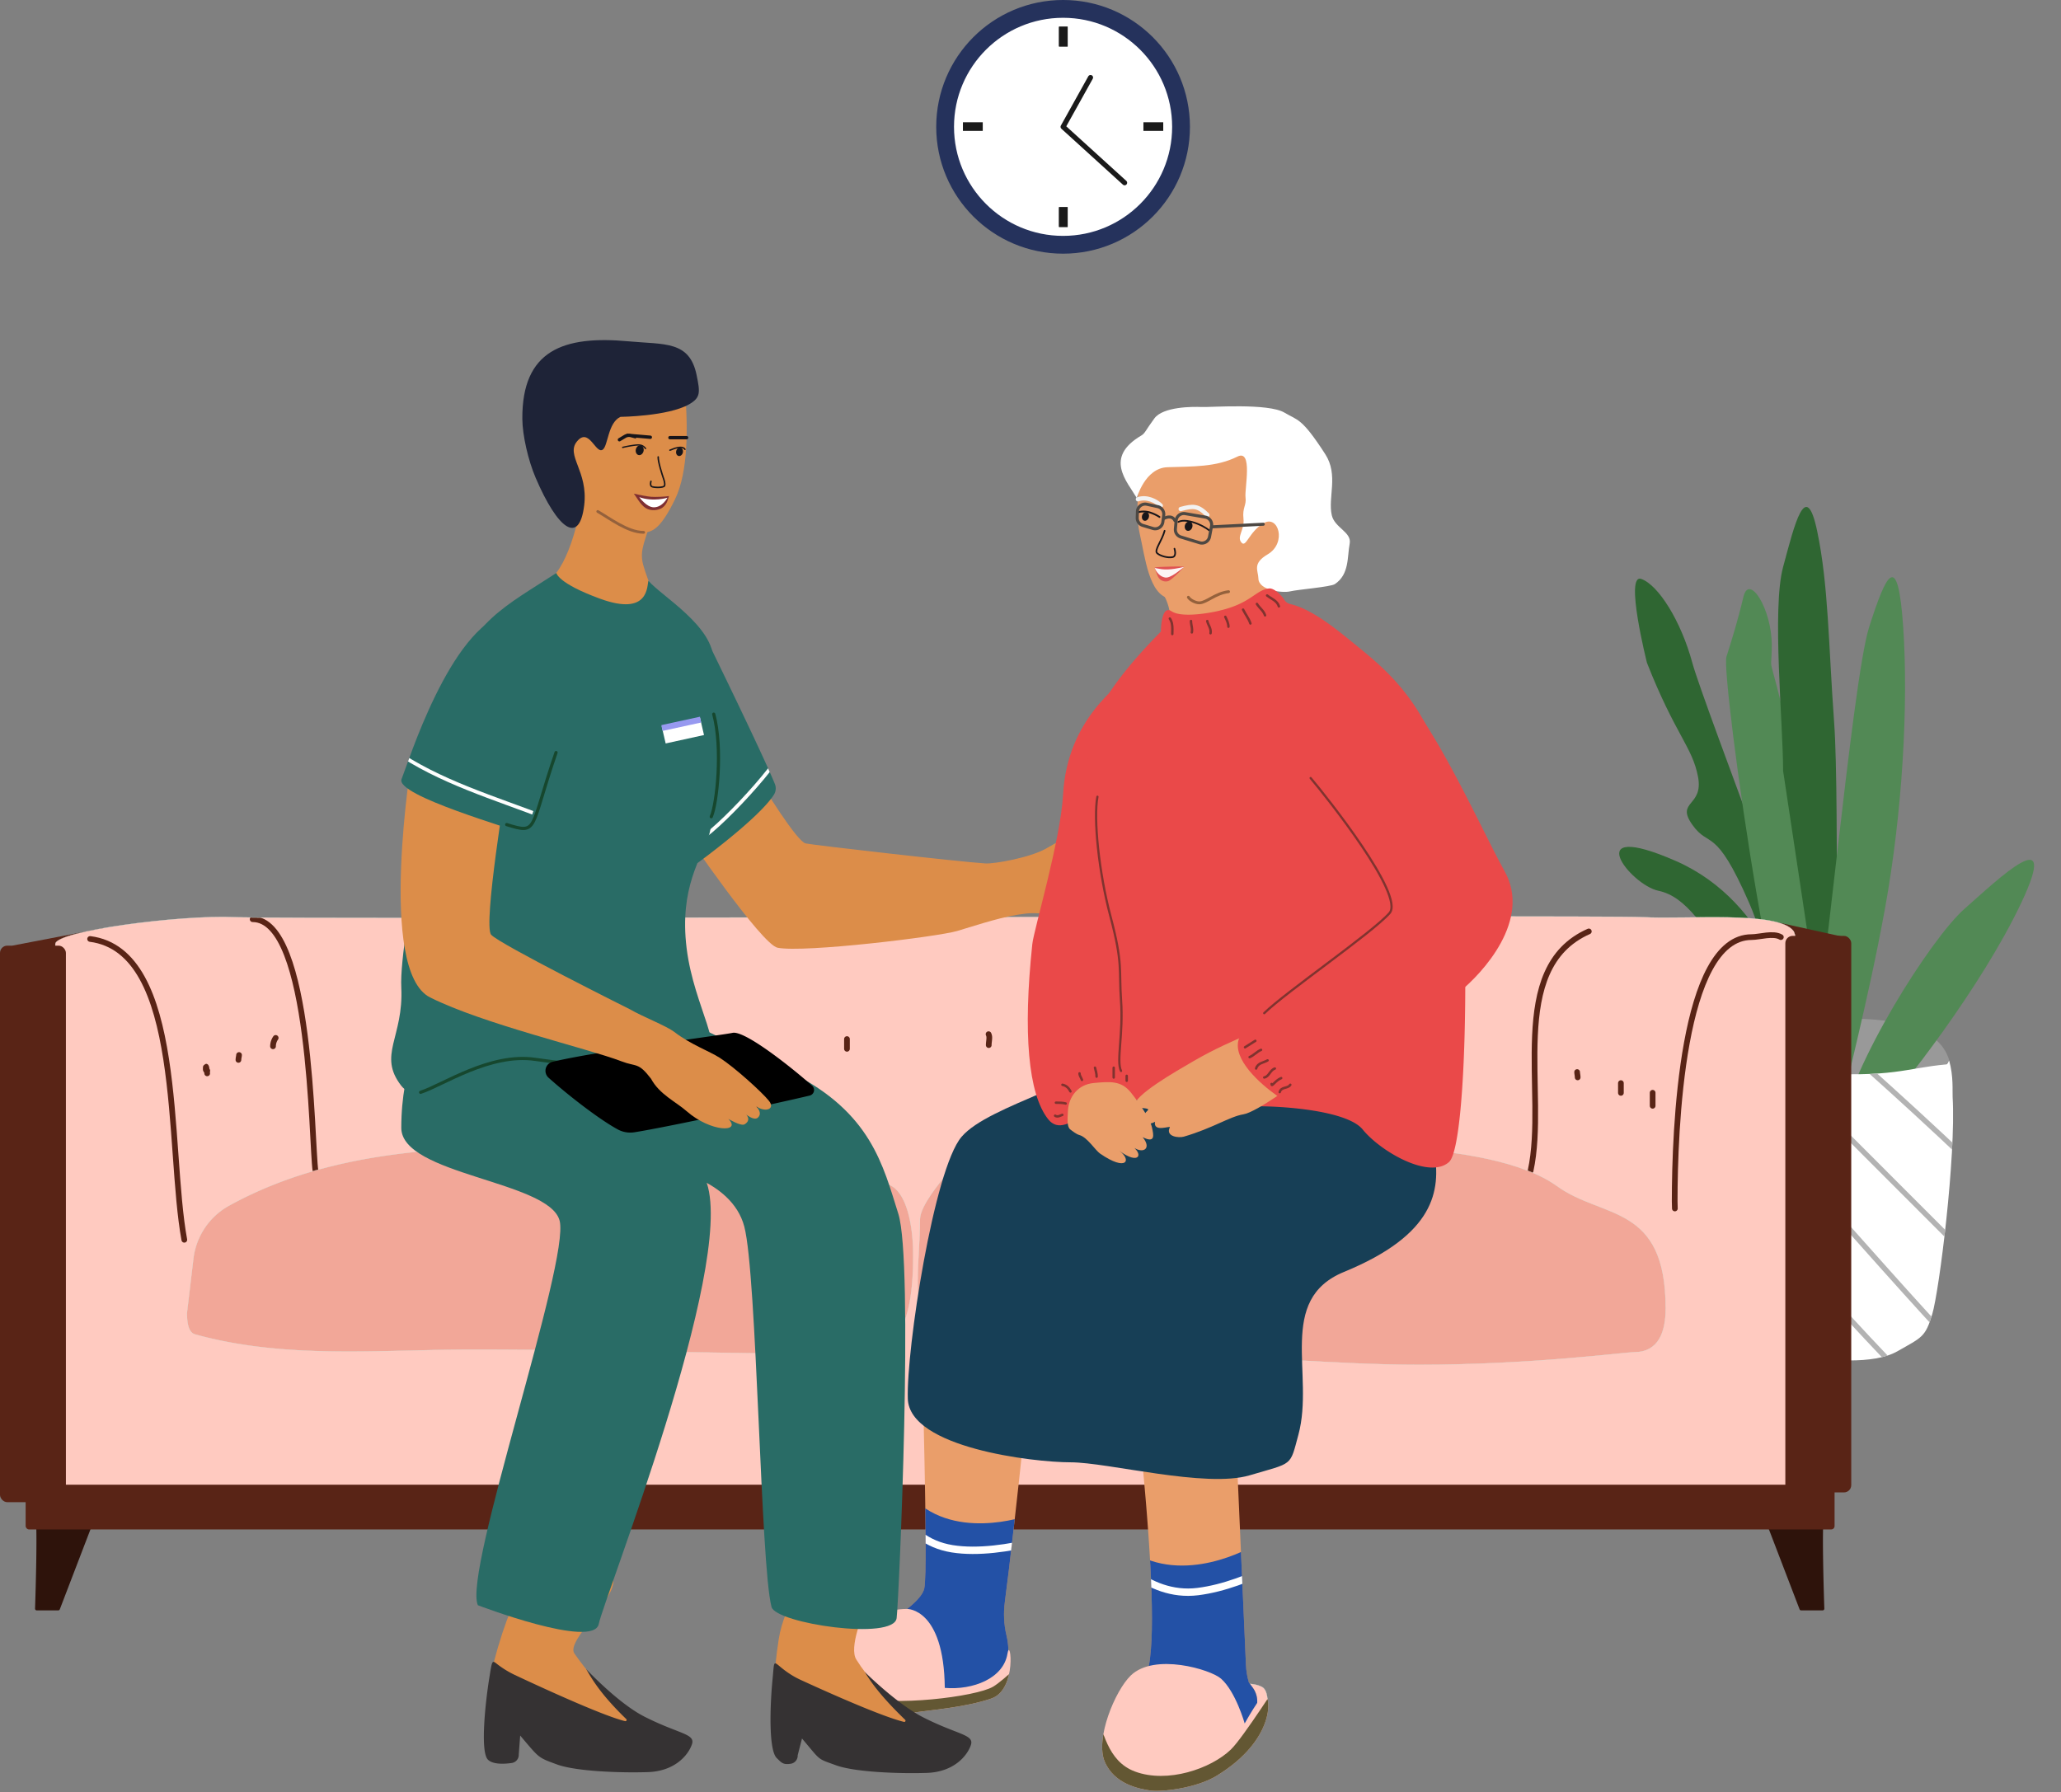 <?xml version="1.0" encoding="UTF-8"?>
<!DOCTYPE svg PUBLIC '-//W3C//DTD SVG 1.0//EN'
          'http://www.w3.org/TR/2001/REC-SVG-20010904/DTD/svg10.dtd'>
<svg data-name="Слой 1" height="3211.8" preserveAspectRatio="xMidYMid meet" version="1.0" viewBox="233.0 353.1 3693.2 3211.8" width="3693.2" xmlns="http://www.w3.org/2000/svg" xmlns:xlink="http://www.w3.org/1999/xlink" zoomAndPan="magnify"
><rect x="233.0" y="353.1" width="3693.2" height="3211.8" fill="#808080" stroke="none"/><defs
  ><clipPath id="a"
    ><path d="M3732,2319.07c6.22,107.77-24.1,347.88-36.54,389.33s-18.66,41.45-62.2,66.32-124.42,16.58-192.85,8.29-74.65-49.74-93.31-82.9-13.6-358.42-13.6-416.45c0-8.71-2.58-29.39-.34-36.35,48.63,13.4,69.08,23.58,143.64,28.33,149.32,9.5,169.68-8.15,243.55-14.9,2.9-.27,3.67-4.56,5.41-6.88C3733.82,2281.71,3731.42,2309.21,3732,2319.07Z" data-name="&lt;Обтравочный контур&gt;" fill="#fff"
    /></clipPath
    ><clipPath id="b"
    ><path d="M332.16,3019c-16-151.65,0-950.73,0-974.06s224.55-52.49,320.79-48.12,2445.36-4.37,2524.1,0,242.06-11.66,269.76,24.79S3474.52,3054,3474.52,3054L325,3064.07Z" data-name="&lt;Обтравочный контур&gt;" fill="#ffcac0" stroke="#d3ebe5" stroke-miterlimit="10" stroke-width=".4"
    /></clipPath
    ><clipPath id="c"
    ><path d="M1884.64,2702.68c-1.22,67,12.51,459.73,4.61,497.21s-131.15,97.87-131.15,97.87l118.34,95,128.32-13.13s47.93-28.05,31.82-95.45a164.13,164.13,0,0,1-2.95-60.07c16.88-125.08,57.6-521.07,57.6-521.07Z" data-name="&lt;Обтравочный контур&gt;" fill="#ea9e6a"
    /></clipPath
    ><clipPath id="d"
    ><path d="M1682.89,3387.49c-1.65,5.64,40.7-416.62,178.15-358.07,74.92,89.24,211.62,40.44,211.62,40.44s-24.44,292.89-34.36,296.61C1945,3401.46,1682.89,3387.49,1682.89,3387.49Z" data-name="&lt;Обтравочный контур&gt;" fill="#2351a6"
    /></clipPath
    ><clipPath id="e"
    ><path d="M1858.47,3236.61c-66.6.08-173.32,56.56-171.59,113.82,2.13,70.26,137.56,78.77,177,72.82,36.58-5.52,99.3-10.07,145.84-26.18s33.82-112.6,28.57-80.18c-7.21,44.51-62.22,65.49-112.28,61.24C1924.56,3235.23,1858.47,3236.61,1858.47,3236.61Z" data-name="&lt;Обтравочный контур&gt;" fill="#ffcac0"
    /></clipPath
    ><clipPath id="f"
    ><path d="M1619.79,1777.41c-27.48,43-137,122.48-137,122.48l18.09-397.65s96.83,197.69,120.59,255.72A21.18,21.18,0,0,1,1619.79,1777.41Z" data-name="&lt;Обтравочный контур&gt;" fill="#296c66"
    /></clipPath
    ><clipPath id="g"
    ><path d="M1178,1838c12.09-29.53,74.27-233.71,59.78-291.82-11.72-47-53.26-106.49-95.81-94.77-103.15,28.4-177.3,268.49-189.39,298s204.3,90.08,215.15,97.1S1178,1838,1178,1838Z" data-name="&lt;Обтравочный контур&gt;" fill="#296c66"
    /></clipPath
    ><clipPath id="h"
    ><path d="M1432,1242.12c-5.36,1-24.49,2.06-32.32,1.33-7.41-.7-18.51-2.83-31-5.55,4.23,4.6,11.5,19.59,21.26,25.67,9.94,6.2,22.58,4,28.93.09C1430,1256.82,1430.55,1243.3,1432,1242.12Z" data-name="&lt;Обтравочный контур&gt;" fill="#7e2f32"
    /></clipPath
    ><clipPath id="i"
    ><path d="M2257.86,2773.44s70,547.43,23.32,591.18c-18.18,17.05,23.9,97.31,32.08,103.53,79.51,60.43,139-3.23,165.53-42.49a41.72,41.72,0,0,0-1.07-48.16l-6.89-9.32a131.5,131.5,0,0,1-5.16-31.08l-24.19-549Z" data-name="&lt;Обтравочный контур&gt;" fill="#ea9e6a"
    /></clipPath
    ><clipPath id="j"
    ><path d="M2187.35,3525.54c0,5.87-77.85-411.31,70.51-393.68C2354.81,3196.49,2476,3125,2476,3125s23.53,296.15,18.08,305.24C2481,3452.11,2187.35,3525.54,2187.35,3525.54Z" data-name="&lt;Обтравочный контур&gt;" fill="#2351a6"
    /></clipPath
    ><clipPath id="k"
    ><path d="M2302.22,1370.93s-1.49-1.31,10.85-1.79c16.36-.64,36.57-1.24,42.08-.09-6.55,7.08-23.4,23.93-28.8,25.51a15.51,15.51,0,0,1-18-7.49C2306.23,1383.29,2302.22,1370.93,2302.22,1370.93Z" data-name="&lt;Обтравочный контур&gt;" fill="#e05353"
    /></clipPath
    ><clipPath id="l"
    ><path d="M2259.31,3355.87c-28.22,27.25-64.16,113.74-46.66,154.57S2275,3559.08,2294,3562s82-3.44,119.88-26.77c103.34-63.6,97.08-139.84,86-144.36-6.75-2.77-36.45,51-36.45,51s-16-56.87-42.29-80.2C2402.42,3345,2301.6,3315,2259.31,3355.87Z" data-name="&lt;Обтравочный контур&gt;" fill="#ffcac0"
    /></clipPath
    ><clipPath id="m"
    ><circle cx="2137.98" cy="580.41" data-name="&lt;Эллипс&gt;" fill="#fff" r="211.38" stroke="#25325c" stroke-miterlimit="10" stroke-width="31.89"
    /></clipPath
  ></defs
  ><g
  ><path d="M3726.1,2253.86c-1.77,2.32-3.59,4.64-5.48,6.88-56.71,66.32-100.82,49.74-245.74,49.74-75.68,0-113.55-27.11-141.4-64.83,13.11-39.71,60.68-53.55,109.89-59.52C3655.21,2160.35,3712.61,2207.93,3726.1,2253.86Z" fill="#999"
  /></g
  ><g
  ><path d="M3407.9,2314.83c10.17-64.48,0-128.95-61-214.92s-91.47-139.69-142.29-150.44-142.29-129,30.49-53.73,213.44,268.65,233.76,333.12-10.16,150.44-10.16,150.44Z" fill="#2f6632"
  /></g
  ><g
  ><path d="M3184.31,1541.13c50.81,128.95,81.3,150.44,91.47,204.17s-40.66,43-10.17,86,40.66,0,101.64,139.69,71.14,376.1,111.8,397.6,61,0,50.82-75.22-243.93-677-264.26-752.21-61-139.7-91.47-150.44S3184.31,1541.13,3184.31,1541.13Z" fill="#2f6632"
  /></g
  ><g
  ><path d="M3489.21,2325.57c-61.56,43.4-172.78-763-162.61-795.19s20.32-64.47,30.49-107.46,50.81,21.5,50.81,86-10.16-10.74,30.49,161.19S3519.7,2304.08,3489.21,2325.57Z" fill="#528955"
  /></g
  ><g
  ><path d="M3428.23,1734.55c0-86-20.33-290.13,0-365.35s40.65-161.19,61-64.48,20.33,204.17,30.49,343.87,0,677,5.08,720S3428.23,1734.55,3428.23,1734.55Z" fill="#2f6632"
  /></g
  ><g
  ><path d="M3472.1,2282.15c25.84-96.58,79.43-708.83,110.35-805.39s51.45-139.43,61,.31-1.5,333.12-32.77,504.9-72.6,322-77.85,359.59S3472.1,2282.15,3472.1,2282.15Z" fill="#528955"
  /></g
  ><g
  ><path d="M3529.87,2379.3c20.32-118.2,162.61-343.86,223.59-397.59s172.78-161.19,101.64-10.75-213.44,333.12-264.25,386.85S3529.87,2379.3,3529.87,2379.3Z" fill="#528955"
  /></g
  ><g
  ><path d="M3732,2319.07c6.22,107.77-24.1,347.88-36.54,389.33s-18.66,41.45-62.2,66.32-124.42,16.58-192.85,8.29-74.65-49.74-93.31-82.9-13.6-358.42-13.6-416.45c0-8.71-2.58-29.39-.34-36.35,48.63,13.4,69.08,23.58,143.64,28.33,149.32,9.5,169.68-8.15,243.55-14.9,2.9-.27,3.67-4.56,5.41-6.88C3733.82,2281.71,3731.42,2309.21,3732,2319.07Z" data-name="&lt;Обтравочный контур&gt;" fill="#fff"
  /></g
  ><g clip-path="url(#a)" fill="none" stroke="#b3b3b3" stroke-miterlimit="10" stroke-width="9.5"
  ><path d="M3233.81,2498.25c32.13,5.36,227.77,258.28,229,259.63,40.49,46.36,85.37,87,134.24,123.65"
    /><path d="M3263.67,2403.23c3.39,2,487.63,549.56,407.22,428.94"
    /><path d="M3308.47,2300.07c38.11,20,407.26,455.63,462.63,498.13"
    /><path d="M3387.2,2232.2c442.55,442.56,442.06,444.63,414,407.22"
    /><path d="M3522.94,2220c1.41,0,2.86-.05,4.26-.05,14.53,0,31.78,30.59,51.49,47.48,10.15,8.71,251.47,224.44,282.49,274.08"
  /></g
  ><g
  ><path d="M295.7,3064.24c5.35,10.7.88,149.05.11,171.81a3.07,3.07,0,0,0,3.06,3.17h38.47a3.07,3.07,0,0,0,2.86-2l66.32-173Z" fill="#2e130b"
  /></g
  ><g
  ><path d="M3502.22,3064.24c-5.35,10.7-.88,149.05-.11,171.81a3.06,3.06,0,0,1-3.06,3.17h-38.47a3.08,3.08,0,0,1-2.86-2l-66.32-173Z" fill="#2e130b"
  /></g
  ><g
  ><path d="M3541.59 2033.31L3405.52 2003.29 3470.14 2078.51 3541.59 2033.31z" fill="#592416"
  /></g
  ><g
  ><path d="M254.87 2047.89L418.69 2016.47 467.77 2040.6 324.87 2100.38 254.87 2047.89z" fill="#592416"
  /></g
  ><g
  ><path d="M332.16,3019c-16-151.65,0-950.73,0-974.06s224.55-52.49,320.79-48.12,2445.36-4.37,2524.1,0,242.06-11.66,269.76,24.79S3474.52,3054,3474.52,3054L325,3064.07Z" data-name="&lt;Обтравочный контур&gt;" fill="#ffcac0"
  /></g
  ><g clip-path="url(#b)"
  ><path d="M685.76,2000.5c106,0,105,399.4,112.57,451.24" fill="none" stroke="#592416" stroke-linecap="round" stroke-linejoin="round" stroke-width="10.21"
    /><path d="M3080.08,2022.37c-148.75,65.63-73.76,289-104.38,429" fill="none" stroke="#592416" stroke-linecap="round" stroke-linejoin="round" stroke-width="10.21"
    /><g
    ><path d="M567.93,2706.1c0,20.65,3.68,35.52,14.67,38.56,163,45.08,329.7,27.21,498.33,27.21,225.12,0,453.42,7.79,678.53,7.79,63.6,0,110-22,110-175.86,0-59.27-12.77-111.67-40-126-160.26-84.35-360-70.46-547.31-70.46-220.12,0-443.12-1.21-638.66,106.41a125.49,125.49,0,0,0-64,95.15Z" fill="#f2a798" stroke="#d3ebe5" stroke-miterlimit="10" stroke-width=".4"
    /></g
    ><g
    ><path d="M1881.46,2538.56c0,37.77-4.13,75.42-4.13,111.66,0,114.28,46.56,135.2,125.42,135.2,25.61,0,133.36,5.72,165.64,5.72.85,0,74.31-8.7,158.14-8.7,150.87,0,298.61,16.66,449.55,16.66,201.61,0,369.83-22.58,385.14-22.58,43.93,0,56.66-36.14,56.66-78.73,0-187.82-112.5-159.67-194.67-219-120.68-87.16-439.39-72.91-580.35-72.91-295.59,0-498.69,20.42-520.57,59.79C1920.43,2469,1881.46,2513.69,1881.46,2538.56Z" fill="#f2a798" stroke="#d3ebe5" stroke-miterlimit="10" stroke-width=".4"
    /></g
    ><path d="M394.48,2035.92c168.8,21.45,138.17,372.85,168.8,539.1" fill="none" stroke="#592416" stroke-linecap="round" stroke-linejoin="round" stroke-width="10.21"
    /><path d="M3234.26,2518.94c0-4.66-.31-9.2-.31-13.11,0-125.27,12.15-473.25,137.77-473.25,14.21,0,38.86-8.18,52.49,0" fill="none" stroke="#592416" stroke-linecap="round" stroke-linejoin="round" stroke-width="10.21"
    /><path d="M604.47,2272.17c-2.24,0-2.78-1.12-2.78-2.8,0-13.26,2.58,5.94,2.58,7.4" fill="none" stroke="#592416" stroke-linecap="round" stroke-linejoin="round" stroke-width="10.21"
    /><path d="M661.35,2243.87c0,2.19-1.1,5.47-1.1,8.75" fill="none" stroke="#592416" stroke-linecap="round" stroke-linejoin="round" stroke-width="10.21"
    /><path d="M727,2213.25a26.58,26.58,0,0,0-4.77,15" fill="none" stroke="#592416" stroke-linecap="round" stroke-linejoin="round" stroke-width="10.21"
    /><path d="M1750.71,2215.29v17.5" fill="none" stroke="#592416" stroke-linecap="round" stroke-linejoin="round" stroke-width="10.21"
    /><path d="M2004.46,2206.54a14.4,14.4,0,0,1,1.31,6.52c0,4.16-1,8.7-1,13.06" fill="none" stroke="#592416" stroke-linecap="round" stroke-linejoin="round" stroke-width="10.21"
    /><path d="M2288.83,2197.79c0,13.13-4.91,12.68-.54,25.81" fill="none" stroke="#592416" stroke-linecap="round" stroke-linejoin="round" stroke-width="10.21"
    /><path d="M1466.34,2193.42c-3.95,2-4.83,13.85-4.83,17.06" fill="none" stroke="#592416" stroke-linecap="round" stroke-linejoin="round" stroke-width="10.21"
    /><path d="M2824.43,2215.65c0,7.56.34,15.7.34,24" fill="none" stroke="#592416" stroke-linecap="round" stroke-linejoin="round" stroke-width="10.21"
    /><path d="M951.46,2207.82c0,6.86-1.77,7.52-1.77,14.32" fill="none" stroke="#592416" stroke-linecap="round" stroke-linejoin="round" stroke-width="10.21"
    /><path d="M3059.12,2274.41c0,2.84,1,6.12,1,9.56" fill="none" stroke="#592416" stroke-linecap="round" stroke-linejoin="round" stroke-width="10.21"
    /><path d="M3137.57,2294.24v17.5" fill="none" stroke="#592416" stroke-linecap="round" stroke-linejoin="round" stroke-width="10.21"
    /><path d="M3194.45,2311.54v23.34" fill="none" stroke="#592416" stroke-linecap="round" stroke-linejoin="round" stroke-width="10.21"
  /></g
  ><path d="M332.16,3019c-16-151.65,0-950.73,0-974.06s224.55-52.49,320.79-48.12,2445.36-4.37,2524.1,0,242.06-11.66,269.76,24.79S3474.52,3054,3474.52,3054L325,3064.07Z" data-name="&lt;Обтравочный контур&gt;" fill="none" stroke="#d3ebe5" stroke-miterlimit="10" stroke-width=".4"
  /><g
  ><rect fill="#592416" height="80.2" rx="6" ry="6" width="3241.52" x="278.93" y="3013.93"
  /></g
  ><g
  ><rect fill="#592416" height="997.39" rx="13.03" ry="13.03" width="118.11" x="233" y="2047.89"
  /></g
  ><g
  ><rect fill="#592416" height="997.39" rx="13.03" ry="13.03" width="118.11" x="3432.23" y="2030.39"
  /></g
  ><g
  ><path d="M1884.64,2702.68c-1.22,67,12.51,459.73,4.61,497.21s-131.15,97.87-131.15,97.87l118.34,95,128.32-13.13s47.93-28.05,31.82-95.45a164.13,164.13,0,0,1-2.95-60.07c16.88-125.08,57.6-521.07,57.6-521.07Z" data-name="&lt;Обтравочный контур&gt;" fill="#ea9e6a"
  /></g
  ><g clip-path="url(#c)"
  ><g
    ><path d="M1682.89,3387.49c-1.65,5.64,40.7-416.62,178.15-358.07,74.92,89.24,211.62,40.44,211.62,40.44s-24.44,292.89-34.36,296.61C1945,3401.46,1682.89,3387.49,1682.89,3387.49Z" data-name="&lt;Обтравочный контур&gt;" fill="#2351a6"
    /></g
    ><g clip-path="url(#d)"
    ><path d="M1828.61,3019.94s17,93.73,110.52,108.83,226.41-36.34,226.41-36.34" fill="none" stroke="#fff" stroke-miterlimit="10" stroke-width="13.22"
    /></g
  ></g
  ><g
  ><path d="M1858.47,3236.61c-66.6.08-173.32,56.56-171.59,113.82,2.13,70.26,137.56,78.77,177,72.82,36.58-5.52,99.3-10.07,145.84-26.18s33.82-112.6,28.57-80.18c-7.21,44.51-62.22,65.49-112.28,61.24C1924.56,3235.23,1858.47,3236.61,1858.47,3236.61Z" data-name="&lt;Обтравочный контур&gt;" fill="#ffcac0"
  /></g
  ><g clip-path="url(#e)"
  ><path d="M1706,3306c-17.7,54.6,9.43,68.79,67.31,87.61s208.08.52,239-17.51c20.81-12.14,65.85-57.84,65.85-57.84L2107,3443.82s-223.27,52.31-227.63,53.91-353.51-58.19-307.68-54C1574.61,3444,1706,3306,1706,3306Z" fill="#635733"
  /></g
  ><g
  ><path d="M1398.86,1283.15c-6.32,35.54-21.14,52.73-13.43,81.9,6.74,25.5,37.14,100,44.48,112s-55.15-10.95-62.21-9.79-136.77-44-150.59-75c35.63-24.46,59.94-127.09,60.88-172.55C1328,1238.85,1398.86,1283.15,1398.86,1283.15Z" fill="#dc8d49"
  /></g
  ><g
  ><path d="M1628.39,3291.15c-19.3,126.18-.22,161-.22,161l213.43,12.1s60.91-24,44.89-28.86c-10.57-3.19-75.08-37.39-119.14-108.27-12.92-20.79,10-80.41,24.2-106.29,65.1-118.32,23.49-177.77,23.49-177.77S1648.19,3161.64,1628.39,3291.15Z" fill="#dc8d49"
  /></g
  ><g
  ><path d="M1667.56,3363.7a145.77,145.77,0,0,1-15.92-8.54c-35.59-22.09-30-36.33-34.27,7.43-5,51.8-6.78,127.23,7.43,141.19,9,8.88,11.6,12.25,25,10.33a14.7,14.7,0,0,0,12.62-15.25l7.73-30c34.74,40.84,26,35.18,60.54,47.84s114.55,15.34,163,13.78,72.44-30.5,79-49.72-22.7-18.12-84.83-49.56c-47.84-24.2-105.6-82-105.6-82,6.49,9.62,20.13,35.39,72.74,86.13a2.22,2.22,0,0,1-2,3.75C1809.12,3428.5,1694.26,3376,1667.56,3363.7Z" fill="#353233"
  /></g
  ><g
  ><path d="M1111,3361c20.68,126,218.4,81.7,218.4,81.7s61.41-5.66,45.39-10.49c-10-3-69-52.87-112.57-115.87-15.9-23,78.22-100.09,69.36-133.75-29.28-111.18-132.17-28.3-132.17-28.3S1149.2,3192.8,1111,3361Z" fill="#dc8d49"
  /></g
  ><g
  ><path d="M1155.52,3354.93a170.5,170.5,0,0,1-33.07-20.6c-8-6.33-7.85-3.55-12.53,25.23-7.14,43.85-16.76,133.24-2.55,147.2,9,8.88,29.16,7.87,42.61,5.95a14.7,14.7,0,0,0,12.62-15.26l2.54-33.91c34.73,40.84,31.25,39.06,65.74,51.72s114.54,15.34,163,13.79,72.44-30.51,79-49.73-22.7-18.11-84.83-49.55C1340.23,3405.56,1283,3344,1283,3344c6.49,9.62,19.61,39.21,72.22,90a2.21,2.21,0,0,1-2.06,3.73C1311.77,3427.7,1194.21,3373.15,1155.52,3354.93Z" fill="#353233"
  /></g
  ><g
  ><path d="M1089.36,3230s207.43,79.3,216.58,33.55,244-639,193.69-790c-27-81.09-225.72-144.89-271.48-178.44s-234.87-94.56-234.87-94.56S952.1,2260,952.1,2374.41c0,84.34,264.92,95,283.68,166.24C1255,2613.63,1061.91,3172.07,1089.36,3230Z" fill="#296c66"
  /></g
  ><g
  ><path d="M1615.55,3233.08c7.86,29.63,219.62,61,224.2,19.82s30.5-637.52,3-724.45S1794,2347,1650.63,2275.27c-222.86-111.43-332.49-158.62-332.49-158.62s-222.83,143.15-212,144.89,315.71,184.55,315.71,184.55,122,18.3,144.89,105.24S1595.72,3158.34,1615.55,3233.08Z" fill="#296c66"
  /></g
  ><g
  ><path d="M1584.45,1735.45c17.42,30.55,76.85,126,92.26,129.24s275.68,32.93,321.82,35.84c17,1.07,80.26-10.64,107.89-26.08,27.23-15.22,71.33-43,79.29-30.69,3.77,5.82-51.9,53.68-41.26,49.86,31.51-11.32,85.65-18.27,95.58-17.52,40.22,3,73.52,49.27,59.39,57-6.18,3.38.08,22.26-37.23,46.57s-157.52,7-189.71,10.56c-41.9,4.67-82.13,18.89-124.43,31.41-34.42,10.19-273.8,39.37-321.61,30-28.92-5.7-166.06-207-166.06-207Z" fill="#dc8d49"
  /></g
  ><g
  ><path d="M1619.79,1777.41c-27.48,43-137,122.48-137,122.48l18.09-397.65s96.83,197.69,120.59,255.72A21.18,21.18,0,0,1,1619.79,1777.41Z" data-name="&lt;Обтравочный контур&gt;" fill="#296c66"
  /></g
  ><g clip-path="url(#f)"
  ><path d="M1636.76,1693.22c-9,31.76-139.44,172.24-164.42,170.79" fill="none" stroke="#fefefe" stroke-miterlimit="10" stroke-width="6.48"
  /></g
  ><g
  ><path d="M1230,1380c-86.71,56.81-161.3,90.84-183.72,204.46-15.39,78-98.89,444-94.18,538.17,4.48,89.7-42.85,121.32,0,176.41,31.39,40.36,109.67-30.86,188.36-41.86,139-19.44,270.58,3,348.32-9,50-7.69-12-86.71-25.41-195.84s26.9-161.45,40.36-203.31,3.43-216.61,7.47-310.94c2.65-61.83-93.78-117.21-116.2-144.12-3,7.47,2.59,64.88-87.11,32C1232,1398.16,1230,1380,1230,1380Z" fill="#296c66"
  /></g
  ><path d="M1512,1633c16.45,61.3,5.78,161-4.48,183.88" fill="none" stroke="#16472e" stroke-linecap="round" stroke-linejoin="round" stroke-width="5.68"
  /><path d="M986.73,2310.72c39.71-12.92,124.66-71.09,205.63-59s132.06,10.64,132.06,10.64" fill="none" stroke="#16472e" stroke-linecap="round" stroke-linejoin="round" stroke-width="5.68"
  /><g
  ><path d="M1216,2284.57c37.26,33.33,91.71,75.1,123.94,92.63a47.1,47.1,0,0,0,29.91,5.15c59.84-9.51,252.7-51.15,314-65.76a10.3,10.3,0,0,0,4.49-17.69c-34.09-30.5-120.3-99.44-142.58-94.75-23,4.85-241.61,32.46-322.64,51.91A16.59,16.59,0,0,0,1216,2284.57Z"
  /></g
  ><g
  ><path d="M1003.65,2140.64c95.2,47.76,282.76,91.43,343,114.56,27.13,10.43,29.77.92,53,31.25,15.11,28.08,44.45,41.13,63.85,58.18,43.3,38,99.31,38.48,74.63,13.71,0,0,22.37,13.57,29.05,9.78,8-4.51,11.77-13.79-6.48-25.48,0,0,22.08,21.76,30.5,13.34,2.84-2.84,7.1-8.51-2.83-19.87,17,11.36,34.05,4.26,22.7-9.93-12.86-16.08-62.18-60.56-88.25-77.27-19-12.16-51.8-23.63-81.42-46.28-14.68-11.23-55.64-26.83-79.26-40.49,0,0-234.08-116.88-249-133.79s28-276.2,28-276.2L971.19,1711S908.46,2092.89,1003.65,2140.64Z" fill="#dc8d49"
  /></g
  ><g
  ><path d="M1178,1838c12.09-29.53,74.27-233.71,59.78-291.82-11.72-47-53.26-106.49-95.81-94.77-103.15,28.4-177.3,268.49-189.39,298s204.3,90.08,215.15,97.1S1178,1838,1178,1838Z" data-name="&lt;Обтравочный контур&gt;" fill="#296c66"
  /></g
  ><g clip-path="url(#g)"
  ><path d="M1213.26,1819.49c-93.56-36.43-192.4-64.72-275.27-122.41" fill="none" stroke="#fefefe" stroke-miterlimit="10" stroke-width="6.48"
  /></g
  ><path d="M1229.41,1701.81c-47.88,139.49-31.35,146.72-88.49,129.12" fill="none" stroke="#16472e" stroke-linecap="round" stroke-linejoin="round" stroke-width="5.68"
  /><g
  ><path d="M1462.16,1077.58c2.27,37.77,5,120-19.55,170.32s-39.18,58.43-54.89,59.5-86.3-39.51-105.19-60.54-47.31-60-48.1-85.72,9.59-87.64,37.85-104,185.13,15.4,187.89,16.72S1462.16,1077.58,1462.16,1077.58Z" fill="#dc8d49"
  /></g
  ><path d="M1389.8,1156.93c-4.86-6.11-9.43-7.07-19.12-6a195.36,195.36,0,0,0-21.85,4" fill="none" stroke="#17151a" stroke-linecap="round" stroke-miterlimit="10" stroke-width="2.39"
  /><path d="M1460.38,1158.4c-1.67-2.94-6-4.48-13.46-3-6.83,1.37-10.41,3.71-13.45,4.49" fill="none" stroke="#17151a" stroke-linecap="round" stroke-miterlimit="10" stroke-width="2.54"
  /><g
  ><path d="M1372.39,1158.43c-1.08,4.77,1.13,9.35,4.95,10.22s7.8-2.3,8.88-7.08-1.13-9.35-5-10.21S1373.48,1153.65,1372.39,1158.43Z" fill="#17151a"
  /></g
  ><g
  ><path d="M1444.7,1161.46c-.94,4.12,1,8.08,4.27,8.83s6.74-2,7.67-6.11-1-8.08-4.27-8.83S1445.63,1157.34,1444.7,1161.46Z" fill="#17151a"
  /></g
  ><path d="M1412.46,1172c-.53,8.31,7.56,33,9,37.15s3.66,10.29,2.36,14.46-21,3.51-23.48,1.15c-2.82-2.7-.86-9-.86-9" fill="none" stroke="#17151a" stroke-linecap="round" stroke-miterlimit="10" stroke-width="2.69"
  /><g
  ><path d="M1432,1242.12c-5.36,1-24.49,2.06-32.32,1.33-7.41-.7-18.51-2.83-31-5.55,4.23,4.6,11.5,19.59,21.26,25.67,9.94,6.2,22.58,4,28.93.09C1430,1256.82,1430.55,1243.3,1432,1242.12Z" data-name="&lt;Обтравочный контур&gt;" fill="#7e2f32"
  /></g
  ><g clip-path="url(#h)"
  ><path d="M1378.55,1244.1c25.46,9,50.43,1,50.43,1s-8.76,17.37-24.52,17.2C1391.3,1262.17,1378.55,1244.1,1378.55,1244.1Z" data-name="&lt;Обтравочный контур&gt;" fill="#fff"
  /></g
  ><path d="M1386.38,1307.15c-28.41,0-61-25.25-82.22-37.37" fill="none" stroke="#94613c" stroke-linecap="round" stroke-miterlimit="10" stroke-width="4.97"
  /><g
  ><path d="M1467.85,1077.68c20.93-12,19.76-21.48,13.45-52.33-12.67-62-57.36-54.5-122.08-60.53C1242.82,954,1168.13,980.58,1169,1104c.21,29.58,10.62,74.47,23.78,105.23,39.37,92,78.33,122,87.09,49.27,7.37-61.13-33.55-89.28-12.93-114.32,21.52-26.14,33.48,23.19,46,14.84,9.79-6.56,9.13-48.18,31.83-58.83C1344.72,1100.19,1430,1099.31,1467.85,1077.68Z" fill="#1e2337"
  /></g
  ><path d="M1398.34,1136.73l-34.56-3a14.32,14.32,0,0,0-11,1.57l-9.8,5.88" fill="none" stroke="#17151a" stroke-linecap="round" stroke-miterlimit="10" stroke-width="5.98"
  /><path d="M1433.47 1137.47L1463.37 1137.47" fill="none" stroke="#17151a" stroke-linecap="round" stroke-miterlimit="10" stroke-width="5.98"
  /><g
  ><path d="M1425.82 1685.5L1494.54 1670.43 1487.48 1639.96 1418.76 1655.02 1425.82 1685.5z" data-name="&lt;Обтравочный контур&gt;" fill="#fff"
  /></g
  ><g
  ><path d="M1418.45 1644.96H1489.22V1655.58H1418.45z" fill="#9799f0" transform="rotate(167.72 1453.823 1650.286)"
  /></g
  ><g
  ><path d="M2459.08,3371.91c1.46,0,18-4.13,35,4.37,11.66,5.84,10.2,29.17,10.2,29.17s-21.87,23.33-24.78,21.87-23.33-55.41-23.33-55.41Z" fill="#ffcac0" stroke="#d3ebe5" stroke-miterlimit="10" stroke-width=".4"
  /></g
  ><g
  ><path d="M2257.86,2773.44s70,547.43,23.32,591.18c-18.18,17.05,23.9,97.31,32.08,103.53,79.51,60.43,139-3.23,165.53-42.49a41.72,41.72,0,0,0-1.07-48.16l-6.89-9.32a131.5,131.5,0,0,1-5.16-31.08l-24.19-549Z" data-name="&lt;Обтравочный контур&gt;" fill="#ea9e6a"
  /></g
  ><g clip-path="url(#i)"
  ><g
    ><path d="M2187.35,3525.54c0,5.87-77.85-411.31,70.51-393.68C2354.81,3196.49,2476,3125,2476,3125s23.53,296.15,18.08,305.24C2481,3452.11,2187.35,3525.54,2187.35,3525.54Z" data-name="&lt;Обтравочный контур&gt;" fill="#2351a6"
    /></g
    ><g clip-path="url(#j)"
    ><path d="M2224.07,3131.86s61.42,85.39,155.43,73.64,192-78,192-78" fill="none" stroke="#fff" stroke-miterlimit="10" stroke-width="13.22"
    /></g
  ></g
  ><g
  ><path d="M2266.6,2212.66c-72.91,81.66-261,119.57-310.59,177.9s-99.15,382-96.24,469.53,224.56,113.74,291.64,113.74,242.05,46.66,320.79,23.33,71.81-14.87,87.5-72.91c29.16-107.9-39.59-241.84,81.65-291.63,163.32-67.08,173.53-145.82,161.86-215.81s-43.94-218.08-43.94-218.08l-492.67,35.81Z" fill="#173f56"
  /></g
  ><g
  ><path d="M2307.69,1406.2c24,21.33,31.66,76.58,9,89.75s-51.54,94.08-51.54,94.08l139.53,26.71,261.51-47.17s-66.46-104.54-115.4-126.44c-24.76-11.08-33.88-28.71-43.69-35.15-25.62-16.83,29.27-54.39,29.27-54.39Z" fill="#ea9e6a"
  /></g
  ><g
  ><path d="M2288.15,1150.32c-12.46,30.52-22.79,115.56-12.91,158.86s16.57,109.93,53.7,116.67c30.63,5.57,85.3,17.15,132.11-7.89s59-61,69-84.6,44.12-128.68-6.38-163.57-141.85-66.81-168.9-60.29S2288.15,1150.32,2288.15,1150.32Z" fill="#ea9e6a"
  /></g
  ><g
  ><path d="M2270.05,1245.57c-18-30.3-58.86-72.58,8.22-112,6.65-3.91,7.77-9.54,23.33-30.63s68.16-21.14,84.57-20.41,119.62-7.37,148.74,10.21c23.33,14.08,30.19,8.12,72.91,74.36,24.16,37.47,4.37,77.29,11.66,109.37,5.17,22.73,36.12,30.25,32.08,51-4.55,23.39-.31,55-26.56,72.45-7.61,5.08-66.48,9.74-80,13s-56.51-1.44-57-23c-.33-14.55-11.51-26.73,16.67-43.36,34.7-20.47,19-71.73-7.63-55.67s-31,44.89-39.61,34.31,6-22.08,3.8-42.47,5.63-23.43,3.68-38.37,13.72-87.06-14.58-72.91c-37.91,19-80.2,17.5-125.4,19C2284.83,1191.78,2270.05,1245.57,2270.05,1245.57Z" fill="#fff"
  /></g
  ><path d="M2362.5,1423.5c2.37,4.31,12.41,10.3,20,10,12.94-.51,28-17,52-20" fill="none" stroke="#94613c" stroke-linecap="round" stroke-miterlimit="10" stroke-width="5.11"
  /><path d="M2319.94,1304.38c-4.76,17.93-19.11,34.88-13.45,40.12s19.46,8.79,27.58,7.11,3.5-15.15,3.5-15.15" fill="none" stroke="#17151a" stroke-linecap="round" stroke-miterlimit="10" stroke-width="2.96"
  /><path d="M2348.72,1265.39c22.74-6.16,31.09-6.16,47.79,10.54" fill="none" stroke="#f2f2f2" stroke-linecap="round" stroke-miterlimit="10" stroke-width="7.73"
  /><path d="M2272.07,1247.9c15.91-5.36,32.61,3,40.95,11.33" fill="none" stroke="#f2f2f2" stroke-linecap="round" stroke-miterlimit="10" stroke-width="7.73"
  /><path d="M2344.47,1288.47c8.48-4.39,22.53-1.52,35.08,3.66,13.26,5.47,20.13,11.4,20.13,11.4" fill="none" stroke="#17151a" stroke-linecap="round" stroke-miterlimit="10" stroke-width="2.96"
  /><path d="M2271.34,1271.88c3.38-2.23,14.17-3.07,22.42-.28a71.64,71.64,0,0,1,17,8" fill="none" stroke="#17151a" stroke-linecap="round" stroke-miterlimit="10" stroke-width="3.2"
  /><g
  ><path d="M2291.56,1280.54c-1.34,4.2-5.09,6.76-8.38,5.71s-4.87-5.3-3.53-9.5,5.09-6.76,8.38-5.71S2292.9,1276.34,2291.56,1280.54Z" fill="#17151a"
  /></g
  ><g
  ><path d="M2369.42,1298.24c-1.43,4.48-5.49,7.19-9.08,6s-5.33-5.7-3.91-10.18,5.49-7.19,9.08-6S2370.84,1293.76,2369.42,1298.24Z" fill="#17151a"
  /></g
  ><path d="M2299,1300.19l-18.27-5.49a13.9,13.9,0,0,1-9.88-13.74l.35-11a13.89,13.89,0,0,1,16.81-13.12l19.48,4.21a13.89,13.89,0,0,1,10.84,15.31l-1.56,12.27A13.88,13.88,0,0,1,2299,1300.19Z" fill="none" stroke="#4d4843" stroke-linecap="round" stroke-linejoin="round" stroke-width="5.46"
  /><path d="M2382.72,1325.81,2349,1315.49a13.87,13.87,0,0,1-9.76-14.57l1.39-14.91a13.89,13.89,0,0,1,16.18-12.38l35.93,6.19a13.87,13.87,0,0,1,11,10,13.71,13.71,0,0,1,.27,6.29l-3.58,19A13.88,13.88,0,0,1,2382.72,1325.81Z" fill="none" stroke="#4d4843" stroke-linecap="round" stroke-linejoin="round" stroke-width="5.46"
  /><path d="M2318.7,1282.23s13.87-8,19.8,4" fill="none" stroke="#4d4843" stroke-linecap="round" stroke-linejoin="round" stroke-width="5.46"
  /><path d="M2496.69 1292.63L2404.46 1297.31" fill="none" stroke="#4d4843" stroke-linecap="round" stroke-linejoin="round" stroke-width="5.46"
  /><g
  ><path d="M2302.22,1370.93s-1.49-1.31,10.85-1.79c16.36-.64,36.57-1.24,42.08-.09-6.55,7.08-23.4,23.93-28.8,25.51a15.51,15.51,0,0,1-18-7.49C2306.23,1383.29,2302.22,1370.93,2302.22,1370.93Z" data-name="&lt;Обтравочный контур&gt;" fill="#e05353"
  /></g
  ><g clip-path="url(#k)"
  ><path d="M2302.22,1370.93s5.49,1.27,12.37,2.24c15.1,2.14,33.74-2.76,40.56-4.12-8,5.77-24.58,20.62-34.1,19.1-13.74-2.2-18.83-17.22-18.83-17.22l.16,4.08h0" data-name="&lt;Обтравочный контур&gt;" fill="#fcf5f5"
  /></g
  ><g
  ><path d="M2265.14,1555c-27.09,26.28-119.57,86-127.18,222.12-4.61,82.46-52.3,241.69-55.09,267.82-17,159.77-7.27,268.94,28.31,313.94s98.41-63.83,148.13-47.09c84.11,28.31,34.12-466,34.12-466Z" fill="#ea4949"
  /></g
  ><g
  ><path d="M2313.26,1485s0-49.11,19-36.45c21.87,14.58,87.63-1.13,87.49-1.46,55.41-13.12,63.63-36.92,87.49-39.37,8.39-.86,21.47,11.2,27.06,20.16a17,17,0,0,0,10.54,7.75c40.07,9.16,85.49,47.27,115.8,71.94,61.25,49.85,141.15,113.05,179.06,292.4,27.82,131.57,25.66,604.12-10.2,635.76s-123.23-19.54-154.57-58.32-178.23-44.26-210.65-40.68c-21.9,2.41-184-14.65-199.1-11.82s-24.37-104.06-16-163.31c6.25-44.41,23.63-100.65,2.92-156s-33-120.51-40.83-214.35C2207.24,1743.84,2101.83,1699.39,2313.26,1485Z" data-name="&lt;Обтравочный контур&gt;" fill="#ea4949"
  /></g
  ><g
  ><path d="M2470.23,2206.45c-27.2,12.27-59.28,25.46-99.27,48.79-31.33,18.27-106.67,61-105.45,80.31.33,5.07,31.18,1.36,23.8,8-16.66,15-3.33,30,13.33,20-3.33,20,28.59,6.14,26.66,10-8.33,16.66,16,19.28,25,16.66,51.66-15,82-35.94,106.64-40s96.65-58.32,96.65-58.32Z" fill="#ea9e6a"
  /></g
  ><g
  ><path d="M2593.56,1697.24c37.67,65.77,166.44,240.29,152.05,275.09-11.32,27.37-126.31,112.1-196.62,156.89-16.69,10.64-90.3,67.68-96.27,86.55-11.39,36,38.83,80.05,68.74,101.14,45.95,32.4,272.38-142.26,325.8-185.28,42.92-34.57,130.54-130.14,82-217s-150.12-324.28-233.71-366.83C2581.93,1489.94,2548.57,1618.69,2593.56,1697.24Z" fill="#ea4949"
  /></g
  ><g
  ><path d="M2167.26,2387.33c-5.42-1.48-12.11-6.75-16.55-10.19-5.77-4.45-5-17.67-3.9-34.64,1.51-23.25,17.4-45.82,46.26-48.46s49.13-4.58,66.36,17,34.42,47.8,37.73,62.28,6.37,29.29-16.55,17.83c18.35,22.32-2.36,32.13-21.43,14.23,24.65,16,15.45,36.89-20.6,10,22.92,16.55,13.58,38.28-34.39,5.09C2195.55,2414.46,2181.27,2391.15,2167.26,2387.33Z" fill="#ea9e6a"
  /></g
  ><path d="M2581.57,1747.51c28.33,33.47,169.19,210.34,141.44,242-30.62,35-186.06,141.57-224.56,179.36" fill="none" stroke="#80332f" stroke-linecap="round" stroke-linejoin="round" stroke-width="4"
  /><path d="M2199.53,1781c-7.29,37.92,2.27,135.17,23.33,214.36,22.76,85.6,15.09,96,18.95,150.19,4.38,61.24-8.75,109.36,0,126.86" fill="none" stroke="#80332f" stroke-linecap="round" stroke-linejoin="round" stroke-width="4"
  /><path d="M2333.68,1489.41c0-2.92.16-6,.16-9.13,0-6.26-.65-12.74-4.54-18.58" fill="none" stroke="#80332f" stroke-linecap="round" stroke-linejoin="round" stroke-width="4.37"
  /><path d="M2368.67,1486.49a20.72,20.72,0,0,0,.41-4.22c0-5.46-1.86-10.36-1.86-16.19" fill="none" stroke="#80332f" stroke-linecap="round" stroke-linejoin="round" stroke-width="4.37"
  /><path d="M2402.21,1488a16.81,16.81,0,0,0,.23-2.78c0-7.26-4.76-12.6-6.06-19.09" fill="none" stroke="#80332f" stroke-linecap="round" stroke-linejoin="round" stroke-width="4.37"
  /><path d="M2434.29,1476.29c0-5.84-2.71-11.85-5.62-17.68" fill="none" stroke="#80332f" stroke-linecap="round" stroke-linejoin="round" stroke-width="4.37"
  /><path d="M2473.66,1470.45c-2.91-8.75-8.75-16-13.12-24.79" fill="none" stroke="#80332f" stroke-linecap="round" stroke-linejoin="round" stroke-width="4.37"
  /><path d="M2499.91,1455.87c-2.92-8.75-10.21-13.12-14.58-20.41" fill="none" stroke="#80332f" stroke-linecap="round" stroke-linejoin="round" stroke-width="4.37"
  /><path d="M2524.7,1439.83c-2.92-10.21-13.83-13.66-21.12-19.49" fill="none" stroke="#80332f" stroke-linecap="round" stroke-linejoin="round" stroke-width="4.37"
  /><path d="M2472.2,2247.66c7.3-2.92,13.26-10.14,20.55-13" fill="none" stroke="#80332f" stroke-linecap="round" stroke-linejoin="round" stroke-width="4.37"
  /><path d="M2483.87,2268.07c2.92-10.2,13.24-10.18,20.53-14.56" fill="none" stroke="#80332f" stroke-linecap="round" stroke-linejoin="round" stroke-width="4.37"
  /><path d="M2498.45,2284.11c8.75-1.45,10.21-13.12,19-16" fill="none" stroke="#80332f" stroke-linecap="round" stroke-linejoin="round" stroke-width="4.37"
  /><path d="M2123.7,2352.65a7.12,7.12,0,0,0,4,1.25c3,0,5.88-1.7,8.9-2.71" fill="none" stroke="#80332f" stroke-linecap="round" stroke-linejoin="round" stroke-width="4.37"
  /><path d="M2125.16,2329.32c5.83,0,11.67,0,17.5,1.45" fill="none" stroke="#80332f" stroke-linecap="round" stroke-linejoin="round" stroke-width="4.37"
  /><path d="M2136.83,2297.24c7.29,1.46,11.45,6,14.37,11.85" fill="none" stroke="#80332f" stroke-linecap="round" stroke-linejoin="round" stroke-width="4.37"
  /><path d="M2167.45,2276.82c0,4.38,2.91,7.29,4.37,11.67" fill="none" stroke="#80332f" stroke-linecap="round" stroke-linejoin="round" stroke-width="4.37"
  /><path d="M2195.15,2266.62c1.46,5.83,2.92,10.2,2.92,16" fill="none" stroke="#80332f" stroke-linecap="round" stroke-linejoin="round" stroke-width="4.37"
  /><path d="M2228.69,2266.62v17.56" fill="none" stroke="#80332f" stroke-linecap="round" stroke-linejoin="round" stroke-width="4.37"
  /><path d="M2252,2281.2V2290" fill="none" stroke="#80332f" stroke-linecap="round" stroke-linejoin="round" stroke-width="4.37"
  /><path d="M2511.58,2295.78c0,6.59,6.29-6.15,17.23-10.53" fill="none" stroke="#80332f" stroke-linecap="round" stroke-linejoin="round" stroke-width="4.37"
  /><path d="M2526.16,2310.36c2.91-10.21,14.58-5.83,19-13.12" fill="none" stroke="#80332f" stroke-linecap="round" stroke-linejoin="round" stroke-width="4.37"
  /><path d="M2464 2230L2482.48 2218.44" fill="none" stroke="#80332f" stroke-linecap="round" stroke-linejoin="round" stroke-width="4.37"
  /><g
  ><path d="M2259.31,3355.87c-28.22,27.25-64.16,113.74-46.66,154.57S2275,3559.08,2294,3562s82-3.44,119.88-26.77c103.34-63.6,97.08-139.84,86-144.36-6.75-2.77-36.45,51-36.45,51s-16-56.87-42.29-80.2C2402.42,3345,2301.6,3315,2259.31,3355.87Z" data-name="&lt;Обтравочный контур&gt;" fill="#ffcac0"
  /></g
  ><g clip-path="url(#l)"
  ><path d="M2195.15,3417.11c14.58,36.46,21.62,92.14,71.45,110.82,58.33,21.88,136.4-4.93,172.07-39.37,22.69-21.91,89.1-127.51,90.4-126.86,8.75,4.38,88.95,42.29,96.24,55.41s-59.78,250.81-78.74,262.47S2116.41,3719,2116.41,3719s-49.58-242-42.29-256.63S2195.15,3417.11,2195.15,3417.11Z" fill="#635733"
  /></g
  ><g
  ><circle cx="2137.98" cy="580.41" data-name="&lt;Эллипс&gt;" fill="#fff" r="211.38"
  /></g
  ><g clip-path="url(#m)"
  ><g
    ><path d="M2130.69 400.92H2146.18V436.45H2130.69z" fill="#1a1a1a"
    /></g
    ><g
    ><path d="M2130.69 724.36H2146.18V759.89H2130.69z" fill="#1a1a1a"
    /></g
    ><g
    ><path d="M2130.69 400.92H2146.18V436.45H2130.69z" fill="#1a1a1a"
    /></g
    ><g
    ><path d="M2130.69 724.36H2146.18V759.89H2130.69z" fill="#1a1a1a"
    /></g
    ><g
    ><path d="M1968.52 562.19H1984.01V597.72H1968.52z" fill="#1a1a1a" transform="rotate(-90 1976.26 579.95)"
    /></g
    ><g
    ><path d="M2291.96 562.19H2307.45V597.72H2291.96z" fill="#1a1a1a" transform="rotate(-90 2299.705 579.955)"
    /></g
    ><path d="M2187.18 492.03L2137.98 580.41 2248.23 680.63" fill="none" stroke="#1a1a1a" stroke-linecap="round" stroke-linejoin="round" stroke-width="9.11"
  /></g
  ><circle cx="2137.98" cy="580.41" data-name="&lt;Эллипс&gt;" fill="none" r="211.38" stroke="#25325c" stroke-miterlimit="10" stroke-width="31.89"
/></svg
>
